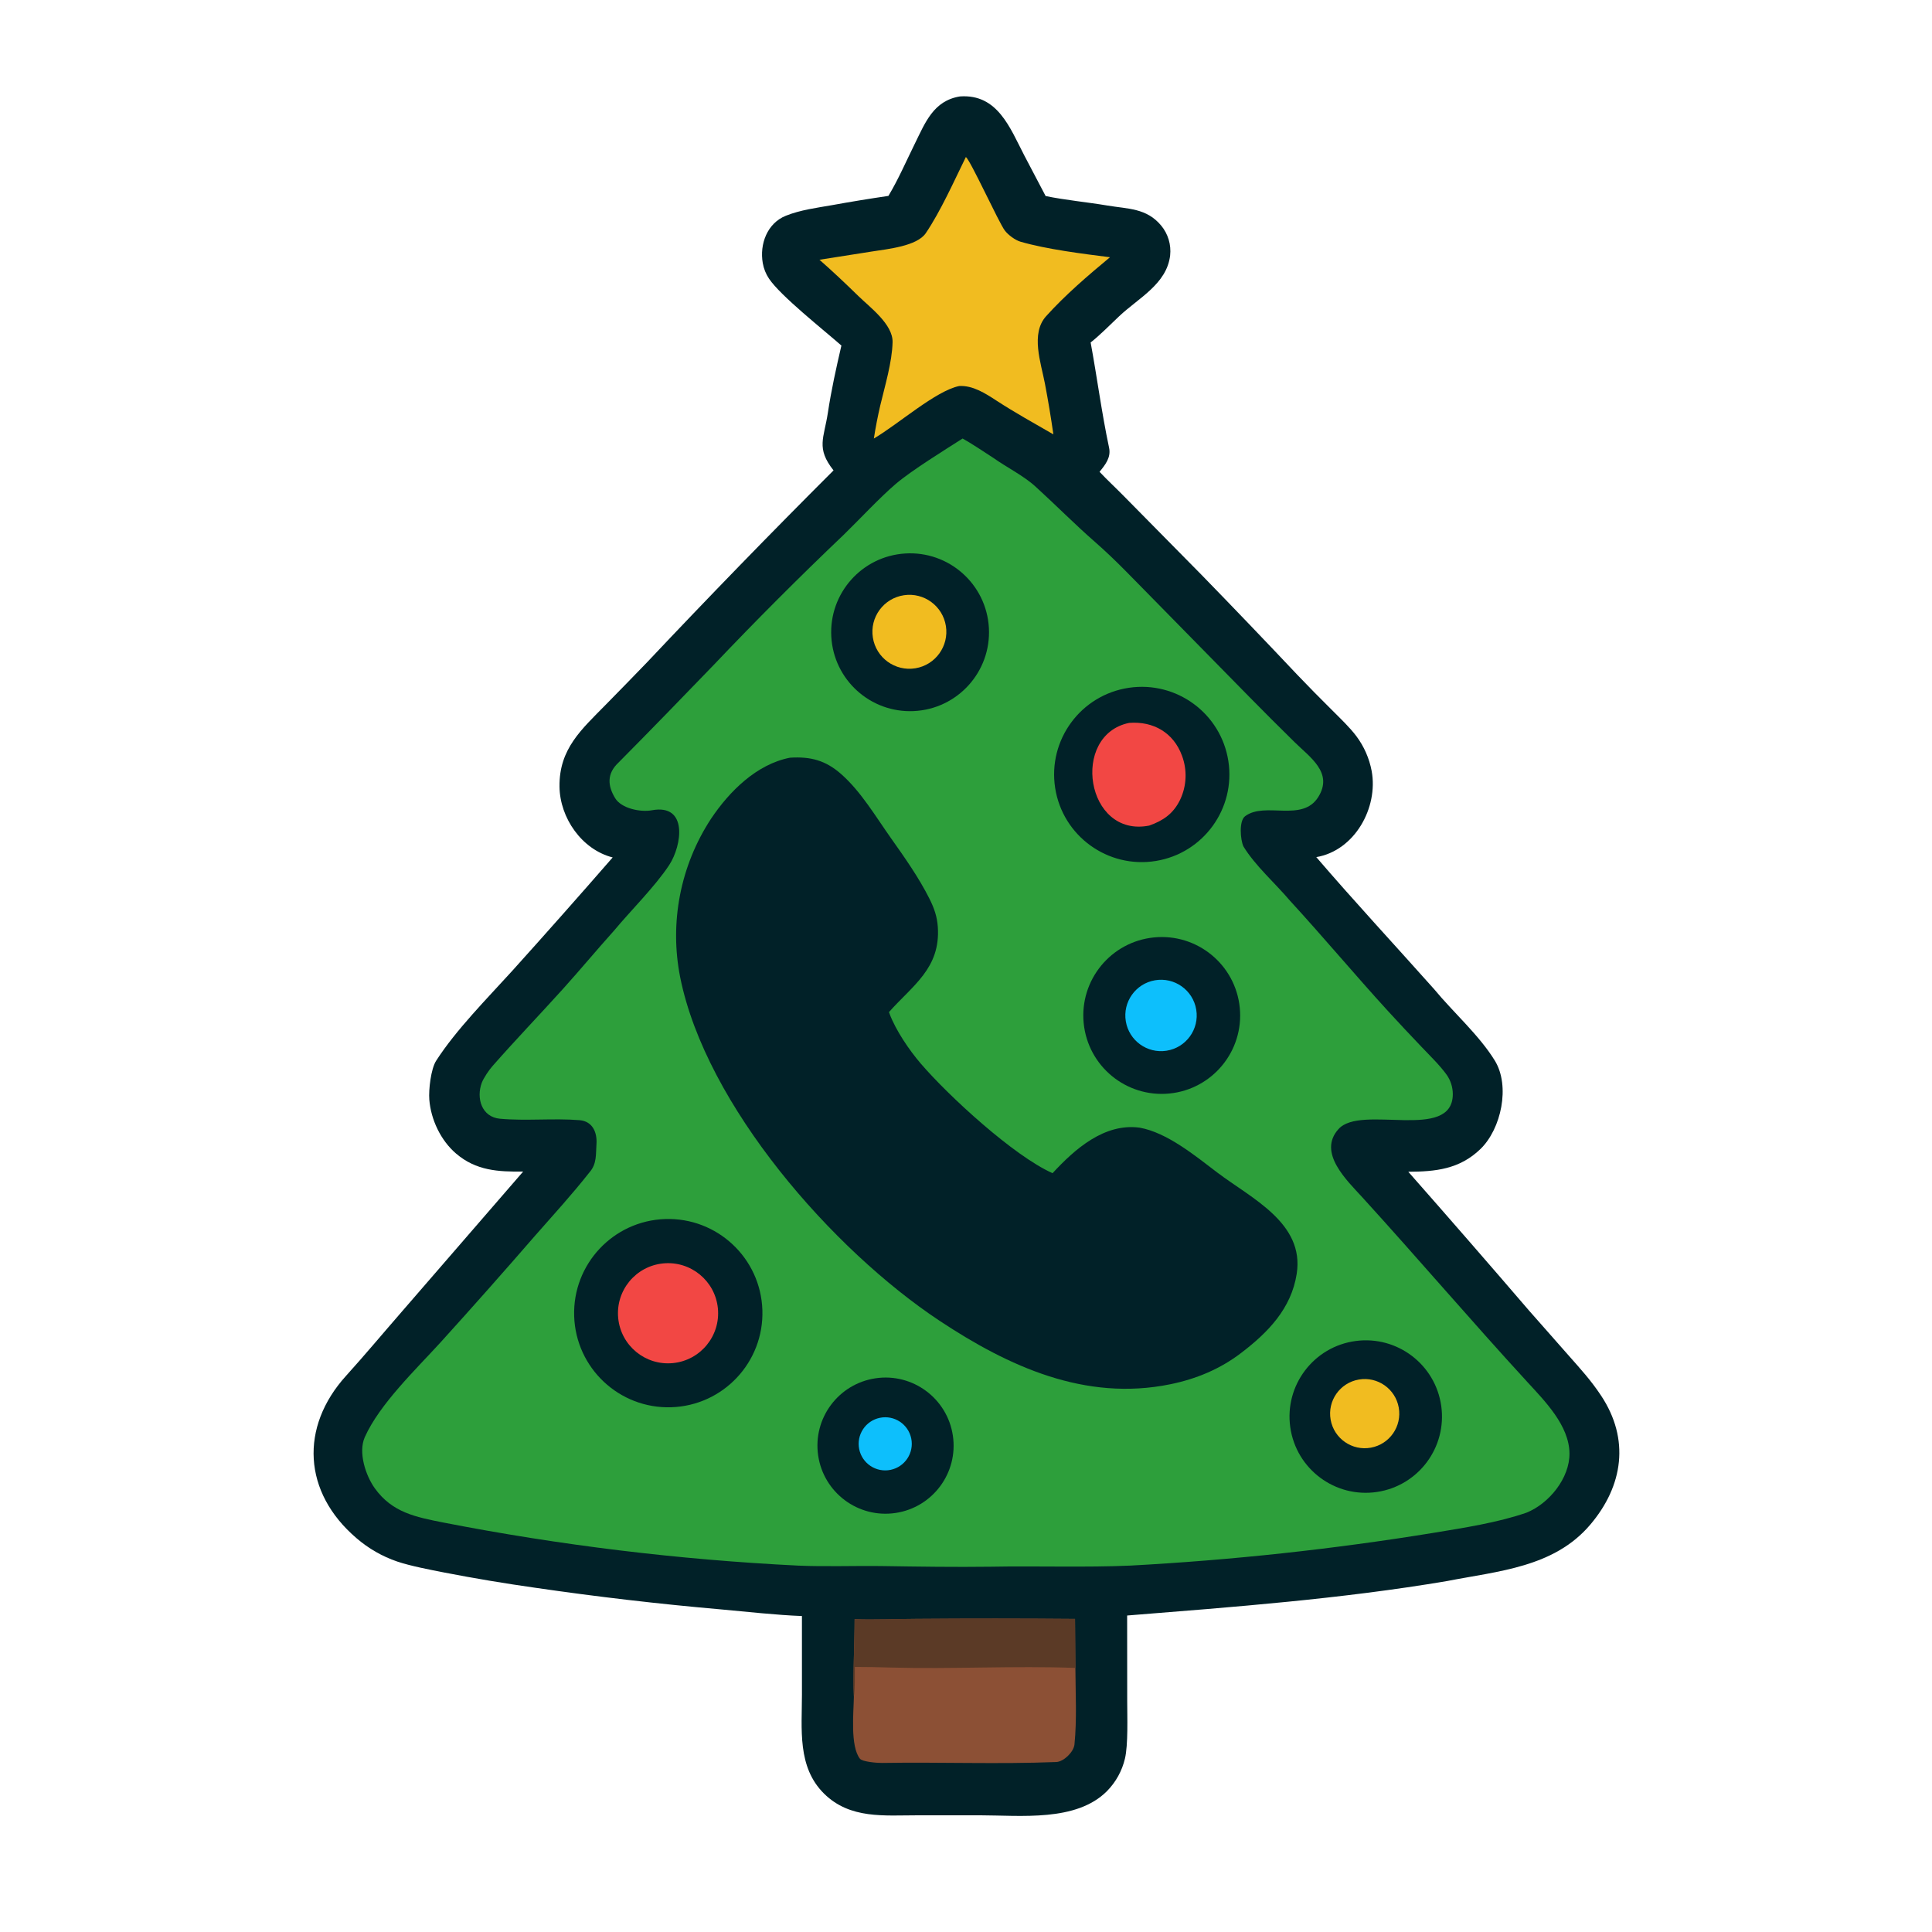 <svg xmlns="http://www.w3.org/2000/svg" style="display: block;background-color:transparent;" viewBox="0 0 2048 2048" width="1024" height="1024" preserveAspectRatio="none"><path transform="translate(0,0)" fill="none" d="M 0 0 L 2048 0 L 2048 2048 L 0 2048 L 0 0 z"></path><path transform="translate(0,0)" fill="rgb(1,33,40)" d="M 1017.59 102.222 C 1057.54 99.402 1070.6 135.516 1085.78 164.738 L 1108.42 207.828 C 1129.73 212.195 1152.32 214.247 1173.79 217.863 C 1195.7 221.552 1215.39 220.447 1230.9 239.123 C 1238.2 247.948 1241.63 259.35 1240.4 270.739 C 1236.85 301.127 1206.69 315.951 1186.17 335.401 C 1177.51 343.611 1165 356.215 1156.12 363.02 C 1162.96 400.019 1167.83 437.73 1175.68 474.647 C 1177.87 484.971 1171.64 492.665 1165.56 500.144 C 1173.6 508.723 1183.39 517.757 1191.77 526.336 L 1273.74 609.444 C 1307.68 644.3 1341.34 679.424 1374.72 714.813 C 1386.99 727.663 1399.44 740.336 1412.08 752.827 C 1420.42 761.183 1430.97 771.18 1437.89 780.487 C 1446.01 791.38 1451.54 803.988 1454.03 817.345 C 1461.16 856.131 1436.12 901.67 1395.32 908.583 C 1435.83 955.765 1478.9 1002.14 1520.34 1048.67 C 1540.53 1073.15 1568.1 1097.44 1584.58 1124.3 C 1601.14 1151.27 1591.35 1196.68 1569.4 1217.95 C 1547.2 1239.46 1521.66 1241.99 1492.84 1242.11 C 1535.88 1290.96 1578.6 1340.08 1621.02 1389.47 L 1662.89 1436.96 C 1675.75 1451.53 1686.45 1463.17 1697.24 1479.46 C 1727.78 1525.53 1720.78 1574.9 1685.74 1616.21 C 1647.28 1661.55 1588.26 1665.33 1533.83 1676 C 1421.88 1694.94 1307.78 1703.46 1194.82 1712.51 L 1194.89 1803.4 C 1194.9 1819.6 1196 1849.5 1192.47 1864.28 C 1189.39 1877.25 1182.82 1889.13 1173.48 1898.63 C 1140.87 1931.39 1082.27 1924.35 1038.25 1924.28 L 972.96 1924.3 C 937.42 1924.27 901.121 1928.56 873.531 1901.32 C 844.953 1873.1 850.103 1832.88 850.094 1796.03 L 850.084 1713.07 C 823.496 1712.08 791.267 1708.48 764.38 1706.04 C 698.69 1700.3 633.179 1692.68 567.928 1683.17 C 535.41 1678.58 503.016 1673.16 470.778 1666.91 C 455.935 1663.99 435.286 1660.07 421.157 1655.32 C 405.285 1649.92 390.604 1641.5 377.919 1630.54 C 321.023 1581.96 317.666 1512.75 366.756 1458.51 C 386.609 1436.57 406.332 1412.93 425.813 1390.57 L 554.565 1241.9 C 528.015 1242.23 504.691 1240.94 483.541 1222.91 C 467.204 1208.97 456.798 1186.89 455.091 1165.73 C 454.237 1155.15 456.808 1133.05 462.303 1124.49 C 483.361 1091.66 516.848 1057.98 543.173 1028.94 C 578.941 989.235 614.371 949.229 649.459 908.923 C 616.77 900.575 593.495 867.091 593.095 833.857 C 592.612 793.726 616.471 773.208 642.227 746.907 C 656.917 731.983 671.53 716.984 686.066 701.911 C 750.882 633.164 816.731 565.398 883.591 498.637 C 864.796 474.973 873.5 464.461 877.564 437.614 C 881.254 413.239 886.354 390.272 891.92 366.308 C 873.685 350.2 827.338 313.644 815.175 295.369 C 811.837 290.4 809.584 284.782 808.565 278.882 C 805.024 258.773 813.304 236.521 833.142 228.653 C 848.74 222.467 865.355 220.381 881.811 217.499 C 901.742 213.887 921.732 210.608 941.772 207.662 C 952.256 190.201 960.666 170.74 969.692 152.447 C 980.777 129.978 989.507 106.742 1017.59 102.222 z"></path><path transform="translate(0,0)" fill="rgb(45,159,59)" d="M 1020.4 464.842 C 1029.17 469.661 1044.26 479.706 1053.08 485.459 C 1067.03 495.375 1085.34 504.416 1097.84 515.942 C 1118.98 535.148 1139.37 555.847 1160.89 574.621 C 1182.71 593.667 1201.31 613.683 1221.59 634.118 L 1324.35 738.768 C 1340.11 754.791 1356.01 770.681 1372.04 786.436 C 1388.55 802.777 1413.62 819.016 1397.39 844.914 C 1380.36 872.093 1340.94 849.398 1319.86 865.22 C 1313.2 870.217 1314.84 890.118 1318.05 897.18 C 1330.28 917.416 1352.1 936.623 1367.48 954.83 C 1402.69 993.187 1436.28 1033.39 1471.26 1071.67 C 1483.12 1084.6 1495.1 1097.41 1507.23 1110.1 C 1515.5 1118.77 1526.88 1129.91 1533.56 1139.36 C 1537.81 1145.42 1540.07 1152.65 1540.04 1160.06 C 1539.53 1210.57 1442.47 1170.13 1418.82 1196.93 C 1396.36 1221.89 1427.8 1251.28 1444.26 1269.35 C 1503.1 1333.96 1559.81 1400.47 1618.92 1464.83 C 1637.85 1485.43 1663.36 1511.19 1663.71 1540.54 C 1664.03 1566.83 1642.12 1593.82 1618.24 1603.46 C 1587.47 1614.12 1551.95 1619.51 1519.81 1624.84 C 1413.4 1642.17 1306.13 1653.77 1198.47 1659.58 C 1152.18 1661.69 1097.77 1659.86 1050.25 1660.77 C 1012.28 1661.26 974.374 1660.7 936.414 1660.11 C 906.673 1659.65 875.566 1660.89 846.036 1659.61 C 719.599 1653.38 593.77 1638.09 469.521 1613.86 C 440.783 1608.13 415.952 1603.43 397.446 1577.85 C 387.654 1564.31 379.469 1539.56 386.712 1523.39 C 402.377 1488.42 440.848 1451.63 466.656 1423.34 C 500.72 1385.74 534.371 1347.77 567.603 1309.43 C 586.883 1287.5 606.709 1265.81 624.745 1242.87 C 632.912 1233.69 631.489 1223.5 632.272 1212.93 C 633.175 1200.73 628.389 1188.58 614.296 1187.43 C 586.941 1185.2 557.508 1188.41 530.021 1185.9 C 510.474 1184.11 504.674 1164.02 510.69 1147.82 C 512.703 1142.56 518.293 1134.39 522.028 1130.13 C 546.351 1102.41 571.986 1075.76 596.703 1048.37 C 615.042 1028.03 632.584 1006.9 650.894 986.523 C 668.312 965.541 694.74 939.35 709.359 916.995 C 723.048 896.06 729.423 851.804 691.029 858.91 C 678.758 861.181 658.756 856.964 652.162 846.22 C 643.997 832.917 643.254 820.123 655.392 808.601 C 689.128 774.603 723.2 739.46 756.359 705.079 C 801.151 657.9 847.127 611.86 894.243 567.003 C 910.746 550.993 932.755 527.224 949.645 512.879 C 966.469 498.59 1000.89 477.301 1020.4 464.842 z"></path><path transform="translate(0,0)" fill="rgb(1,33,40)" d="M 837.417 803.195 C 859.202 801.821 875.086 805.929 891.796 820.664 C 912.667 839.068 928.448 865.879 944.573 888.647 C 958.929 908.919 974.051 930.373 985.158 952.494 C 990.232 962.6 993.38 971.504 994.13 982.688 C 997.06 1026.38 967.471 1044.54 942.337 1072.87 C 942.6 1073.6 942.868 1074.34 943.143 1075.06 C 949.772 1092.53 963.88 1113.24 976.021 1127.4 C 1005.59 1161.88 1074.79 1225.43 1115.77 1243.62 C 1139.26 1218.14 1170.63 1190.35 1208 1195.36 C 1237.03 1200.48 1266.9 1225.11 1290.21 1242.81 C 1326.44 1270.32 1382.92 1296.26 1374.58 1350.21 C 1368.84 1387.38 1343.78 1412.75 1315.69 1434.15 C 1293.41 1451.24 1267.99 1461.76 1240.61 1467.36 C 1150.36 1485.84 1069.05 1448.49 995.983 1400.08 C 882.831 1325.1 748.371 1172.05 721.04 1036.05 C 709.489 977.905 721.213 917.546 753.694 867.951 C 773.084 838.941 801.956 810.089 837.417 803.195 z"></path><path transform="translate(0,0)" fill="none" d="M 842.944 852.214 C 850.735 852.224 858.617 854.125 864.915 858.89 C 874.734 866.319 934.66 957.261 942.248 972.03 C 944.338 976.098 945.691 980.173 946.215 984.727 C 949.64 1014.5 910.815 1026.12 896.365 1046.14 C 889.52 1055.63 888.266 1067.24 890.133 1078.55 C 899.552 1135.55 1009.44 1232.35 1055.34 1265.42 C 1070.72 1276.5 1087.75 1288.66 1106.01 1294.15 C 1151.96 1307.97 1157.69 1249.92 1195.54 1244.89 C 1201.51 1244.1 1208.27 1245.21 1213.78 1247.59 C 1227.34 1253.44 1240.5 1264.16 1252.7 1272.48 C 1270.73 1284.79 1289.2 1296.83 1306.74 1309.83 C 1315.47 1316.29 1325.61 1324.27 1327.03 1335.68 C 1328.87 1350.41 1320 1362.46 1311.28 1373.23 C 1246.72 1453.43 1125.16 1420.9 1050.12 1373.65 C 928.488 1297.06 810.852 1174.22 770.203 1033.26 C 757.873 990.502 765.558 938.408 788.643 900.8 C 801.2 880.925 818.936 858.001 842.944 852.214 z"></path><path transform="translate(0,0)" fill="rgb(1,33,40)" d="M 705.027 1292.23 C 760.172 1290.37 806.367 1333.6 808.157 1388.75 C 809.948 1443.89 766.654 1490.03 711.505 1491.75 C 656.46 1493.46 610.428 1450.27 608.641 1395.22 C 606.854 1340.18 649.987 1294.09 705.027 1292.23 z"></path><path transform="translate(0,0)" fill="rgb(242,71,68)" d="M 703.048 1339.26 C 732.206 1336.44 758.138 1357.77 760.995 1386.92 C 763.853 1416.08 742.557 1442.04 713.406 1444.93 C 684.2 1447.84 658.181 1426.49 655.318 1397.28 C 652.455 1368.07 673.835 1342.08 703.048 1339.26 z"></path><path transform="translate(0,0)" fill="rgb(1,33,40)" d="M 1196.68 729.08 C 1247.18 721.594 1294.25 756.251 1302.1 806.689 C 1309.95 857.127 1275.63 904.448 1225.25 912.658 C 1174.35 920.952 1126.44 886.206 1118.51 835.254 C 1110.59 784.301 1145.68 736.641 1196.68 729.08 z"></path><path transform="translate(0,0)" fill="rgb(242,71,68)" d="M 1196.99 766.279 C 1222.64 764.362 1243.97 776.615 1252.97 801.104 C 1258.68 816.358 1257.93 833.281 1250.89 847.967 C 1243.69 862.632 1233.01 869.917 1218.23 875.148 C 1150.95 888.514 1134.38 779.091 1196.99 766.279 z"></path><path transform="translate(0,0)" fill="rgb(1,33,40)" d="M 959.391 586.727 C 1005.81 583.754 1045.73 619.21 1048.27 665.651 C 1050.81 712.091 1014.98 751.686 968.517 753.786 C 922.668 755.859 883.709 720.605 881.206 674.777 C 878.702 628.949 913.588 589.661 959.391 586.727 z"></path><path transform="translate(0,0)" fill="rgb(241,188,32)" d="M 958.216 630.966 C 979.49 627.803 999.338 642.376 1002.69 663.621 C 1006.05 684.866 991.652 704.845 970.438 708.39 C 948.953 711.979 928.662 697.361 925.266 675.844 C 921.869 654.327 936.669 634.169 958.216 630.966 z"></path><path transform="translate(0,0)" fill="rgb(1,33,40)" d="M 1223.31 993.704 C 1269.02 989.186 1309.74 1022.6 1314.22 1068.32 C 1318.7 1114.04 1285.26 1154.73 1239.54 1159.18 C 1193.86 1163.62 1153.23 1130.22 1148.75 1084.55 C 1144.27 1038.88 1177.64 998.216 1223.31 993.704 z"></path><path transform="translate(0,0)" fill="rgb(13,191,252)" d="M 1224.25 1039.15 C 1244.96 1035.55 1264.64 1049.52 1268.06 1070.26 C 1271.49 1091 1257.35 1110.56 1236.58 1113.81 C 1216.06 1117.02 1196.79 1103.09 1193.4 1082.59 C 1190.02 1062.1 1203.79 1042.71 1224.25 1039.15 z"></path><path transform="translate(0,0)" fill="rgb(1,33,40)" d="M 1437.13 1421.5 C 1481.09 1415.67 1521.54 1446.36 1527.76 1490.27 C 1533.99 1534.18 1503.66 1574.9 1459.81 1581.52 C 1415.4 1588.22 1374.04 1557.42 1367.74 1512.95 C 1361.44 1468.48 1392.61 1427.4 1437.13 1421.5 z"></path><path transform="translate(0,0)" fill="rgb(241,188,32)" d="M 1440.38 1462.38 C 1460.27 1458.94 1479.19 1472.21 1482.73 1492.08 C 1486.27 1511.94 1473.09 1530.94 1453.25 1534.58 C 1433.25 1538.25 1414.09 1524.95 1410.53 1504.94 C 1406.96 1484.93 1420.35 1465.84 1440.38 1462.38 z"></path><path transform="translate(0,0)" fill="rgb(1,33,40)" d="M 928.146 1461.04 C 967.584 1455.21 1004.27 1482.47 1010.09 1521.91 C 1015.9 1561.34 988.638 1598.03 949.197 1603.83 C 909.772 1609.63 873.107 1582.38 867.295 1542.96 C 861.483 1503.53 888.724 1466.86 928.146 1461.04 z"></path><path transform="translate(0,0)" fill="rgb(13,191,252)" d="M 932.701 1502.94 C 947.933 1499.81 962.819 1509.62 965.951 1524.85 C 969.083 1540.09 959.275 1554.97 944.043 1558.11 C 928.809 1561.24 913.919 1551.43 910.787 1536.2 C 907.655 1520.96 917.466 1506.07 932.701 1502.94 z"></path><path transform="translate(0,0)" fill="rgb(241,188,32)" d="M 1023.82 166.5 C 1028.31 168.872 1058.82 236.203 1065.25 244.509 C 1068.89 249.216 1076.24 254.613 1081.73 256.206 C 1109.61 264.296 1147.69 269.022 1176.63 272.686 C 1153.35 291.992 1129.08 312.792 1108.89 335.227 C 1092.26 353.698 1103.48 384.705 1107.64 406.539 C 1111.06 424.435 1114.05 442.409 1116.62 460.446 C 1096.26 448.678 1075.99 437.5 1056.25 424.639 C 1044.57 417.024 1031.17 408.368 1016.77 409.201 C 991.818 414.371 952.603 449.383 926.331 464.854 C 928.145 453.133 930.399 441.484 933.087 429.932 C 938.04 409.073 945.681 383.917 946.168 362.691 C 946.603 343.724 922.074 325.699 909.881 313.79 C 896.348 300.572 882.87 287.807 868.672 275.35 L 924.584 266.556 C 940.861 264.002 972.038 260.932 981.354 247.193 C 996.945 224.199 1011.49 191.692 1023.82 166.5 z"></path><path transform="translate(0,0)" fill="rgb(140,80,53)" d="M 905.929 1716.4 C 924.048 1717.31 952.389 1716.1 971.55 1716.07 C 1027.55 1715.63 1083.56 1715.65 1139.56 1716.13 L 1139.96 1768.07 C 1140.09 1794.81 1141.63 1822.76 1138.99 1849.15 C 1138.17 1857.24 1127.53 1867.5 1119.66 1867.82 C 1058.3 1870.24 996.539 1867.77 935.09 1868.79 C 930.002 1868.88 914.171 1867.61 911.578 1864.33 C 901.092 1851.05 904.913 1814.91 905.133 1798.53 C 904.029 1774.53 905.925 1741.57 905.929 1716.4 z"></path><path transform="translate(0,0)" fill="rgb(91,58,38)" d="M 905.929 1716.4 C 924.048 1717.31 952.389 1716.1 971.55 1716.07 C 1027.55 1715.63 1083.56 1715.65 1139.56 1716.13 L 1139.96 1768.07 C 1074.92 1765.66 1009.4 1769.46 944.283 1767.67 C 931.557 1767.32 918.887 1766.99 906.156 1767.04 C 906.14 1776 906.471 1790.08 905.133 1798.53 C 904.029 1774.53 905.925 1741.57 905.929 1716.4 z"></path></svg>